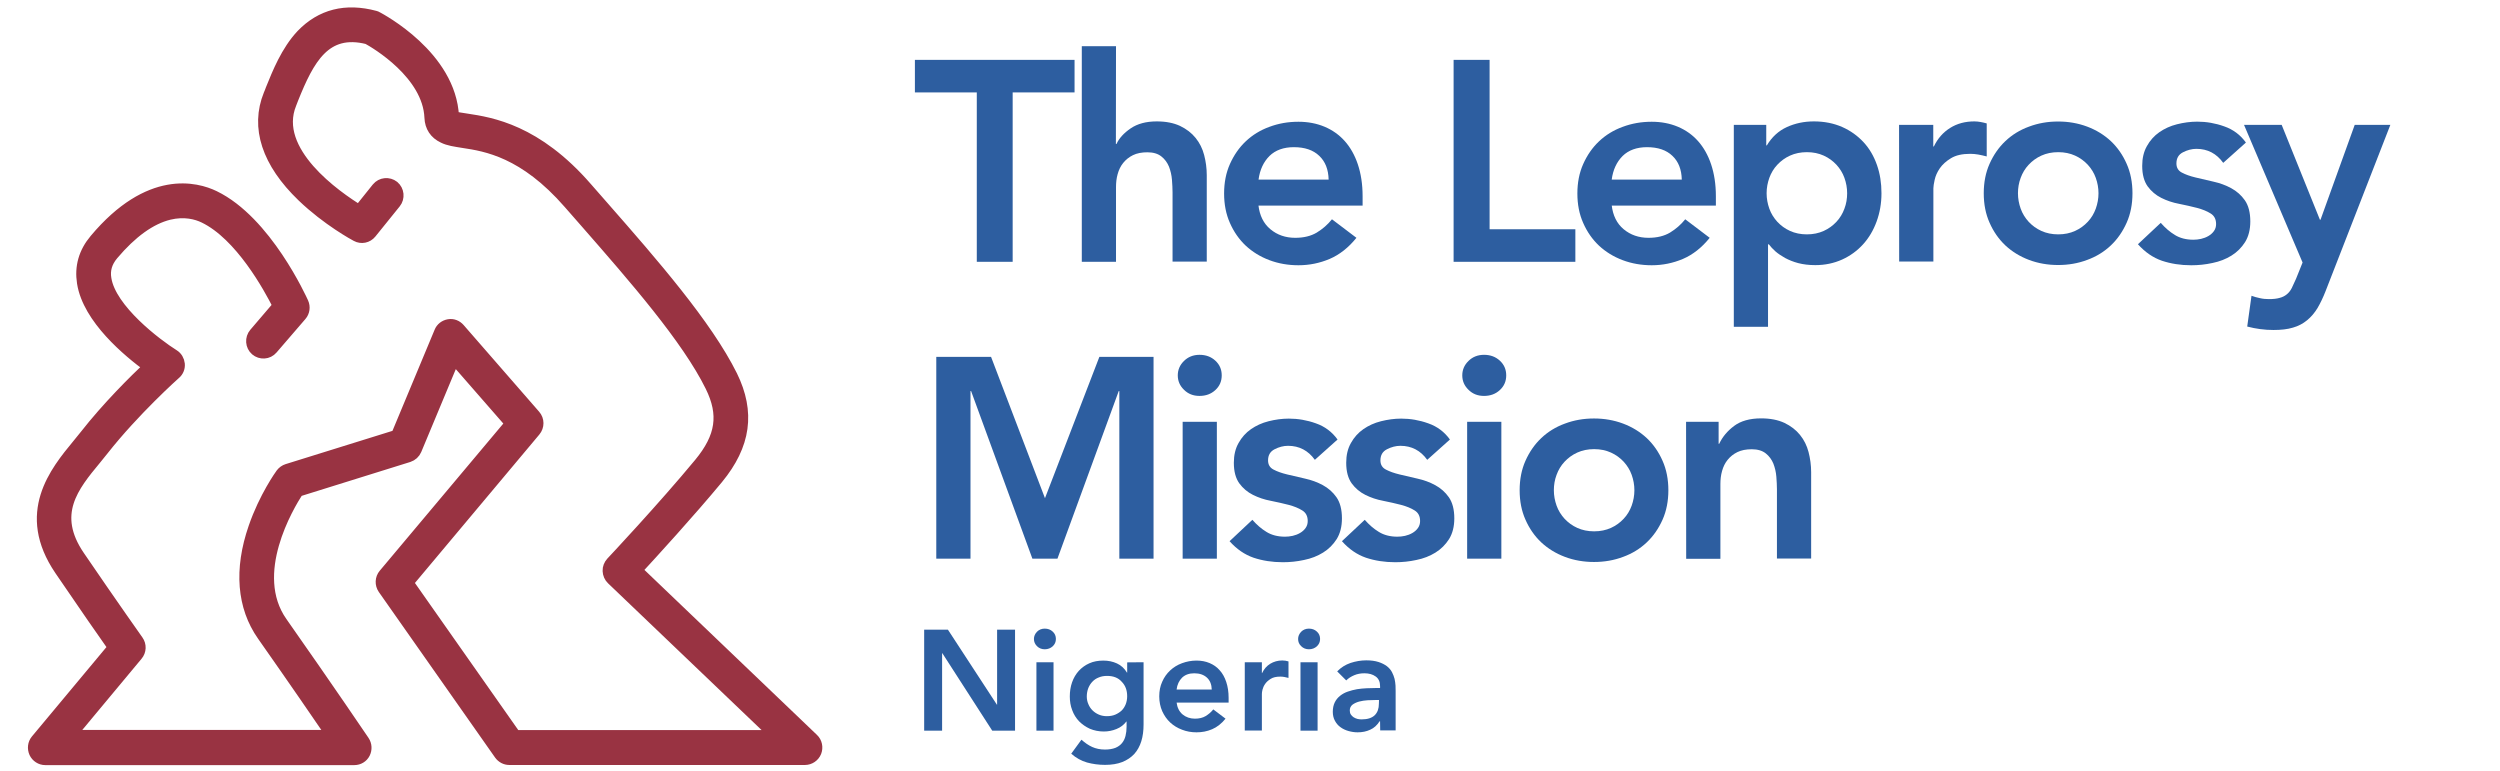 <?xml version="1.0" encoding="utf-8"?>
<!-- Generator: Adobe Illustrator 23.0.4, SVG Export Plug-In . SVG Version: 6.00 Build 0)  -->
<svg version="1.1" id="Слой_1" xmlns="http://www.w3.org/2000/svg" xmlns:xlink="http://www.w3.org/1999/xlink" x="0px" y="0px"
	 viewBox="0 0 2104.6 649" style="enable-background:new 0 0 2104.6 649;" xml:space="preserve">
<style type="text/css">
	.st0{fill:#993342;stroke:#993342;stroke-width:10;stroke-miterlimit:10;}
	.st1{fill:#2D5EA0;}
</style>
<g>
	<path class="st0" d="M677.6,639H428.8c-3.1,0-6-1.5-7.9-4.1L323,495.5c-2.5-3.6-2.3-8.5,0.5-11.8l106.8-127.2l-48.1-55.1L350,378.6
		c-1.1,2.6-3.3,4.6-6,5.5l-93.3,29.1C242.5,425.9,208.2,483,237,524c40.6,57.8,68.8,99.6,69.1,100c2,3,2.2,6.8,0.6,10
		s-4.9,5.1-8.4,5.1H38.1c-3.7,0-7.1-2.2-8.7-5.6c-1.5-3.4-1.1-7.4,1.3-10.3L95.9,545c-7.6-10.7-24.4-34.9-45.1-65.3
		c-32.5-47.7-4-82.4,14.9-105.3c2.2-2.6,4.2-5.1,6-7.4c19.1-24.4,41.7-46.7,54-58.3C108.1,295.9,74.5,268,69.8,238
		c-2.1-13.3,1.3-25.4,10.4-36.2c45.6-54.4,85.1-43.6,100-36.4c43.7,21.1,73.3,86.8,74.6,89.6c1.5,3.4,1,7.4-1.5,10.3L229,293.5
		c-3.5,4.1-9.5,4.4-13.5,1c-4-3.5-4.4-9.6-1-13.6l20.1-23.5c-7.8-15.6-32-59.8-62.7-74.6c-6.2-3-16.5-5.9-29.7-2.7
		c-15.7,3.9-31.6,15.4-47.4,34.1c-5.3,6.3-7.3,13.1-6,20.6c4.1,26,42.8,55.2,57.3,64.3c2.6,1.6,4.2,4.4,4.5,7.4c0.3,3.1-1,6.1-3.3,8
		c-0.4,0.3-34.5,30.8-60.7,64.1c-2,2.5-4.1,5.1-6.3,7.8c-18.8,22.7-38.2,46.3-13.8,82c28.1,41.2,49.1,70.8,49.3,71.1
		c2.6,3.6,2.4,8.5-0.5,11.9l-56.7,68.1H280c-11.7-17.1-32.6-47.6-58.6-84.6c-17-24.1-19.5-55.5-7.3-90.7
		c8.8-25.6,22.3-44.4,22.9-45.2c1.2-1.6,3-2.9,4.9-3.5l92.2-28.7l36.4-87.3c1.2-3.1,4-5.2,7.3-5.8c3.3-0.6,6.5,0.7,8.7,3.2l63.6,73
		c3.2,3.6,3.2,9,0.1,12.7L343,490.5l90.7,129.1h219.9L515.3,487.4c-1.8-1.7-2.9-4.2-3-6.8c-0.1-2.6,0.9-5,2.6-6.9
		c0.5-0.5,43.8-46.6,74.2-83.4c18.5-22.4,21.3-41.3,9.5-65.2c-19.9-40.4-64.9-91.8-104.5-137.1c-5.1-5.8-10.1-11.5-14.9-17
		c-37.8-43.4-70-48.5-89.2-51.4c-6.8-1.1-12.3-1.8-16.8-4.1c-6.8-3.2-10.6-8.9-10.9-16.5c-1.5-36.9-45.9-63-52.7-66.7
		c-36.1-9.1-50,17.5-63.3,50.6c-0.6,1.5-1.2,3-1.7,4.4c-16.4,40.4,38.2,78.3,57.8,90.3l15.3-19.1c3.4-4.2,9.4-4.7,13.5-1.5
		c4.1,3.4,4.7,9.5,1.4,13.6L312.1,196c-2.9,3.6-7.9,4.6-11.9,2.4c-1-0.5-24.5-13.2-45.4-33.3c-29.5-28.4-39.2-57.9-28-85.4
		c0.6-1.4,1.2-2.8,1.7-4.3c5.5-13.6,12.9-32.3,25.7-45.9C270.4,12.7,291,7.4,315.6,14c0.7,0.2,1.3,0.4,1.9,0.8
		c2.5,1.4,61.7,32.6,63.9,83.5c2,0.9,7.2,1.7,11.5,2.3c20.4,3.1,58.5,9,100.8,57.7c4.8,5.5,9.8,11.2,14.9,17
		c40.5,46.2,86.2,98.6,107.3,141.2c15,30.6,11.3,57.9-12,86.2c-23.7,28.6-55,62.8-68.4,77.3l148.8,142.3c2.9,2.7,3.7,7,2.3,10.6
		C685.1,636.6,681.5,639,677.6,639z"/>
</g>
<g>
	<path class="st1" d="M822.3,77.8h-52.1V50.4h134.4v27.4h-52.1v142.6h-30.2V77.8z"/>
	<path class="st1" d="M939.4,121.2h0.5c2.2-4.8,6.2-9.2,11.9-13.1s13-5.9,22-5.9c7.7,0,14.2,1.3,19.6,3.8c5.4,2.6,9.7,5.9,13.1,10.1
		c3.4,4.2,5.8,9,7.2,14.4c1.4,5.4,2.2,11.1,2.2,17v72.7h-28.8V162c0-3.2-0.2-6.8-0.5-10.7s-1.2-7.6-2.5-11c-1.4-3.4-3.5-6.3-6.4-8.6
		s-6.8-3.5-11.8-3.5c-4.8,0-8.8,0.8-12.1,2.4c-3.3,1.6-6,3.8-8.2,6.5s-3.7,5.8-4.7,9.4c-1,3.5-1.4,7.2-1.4,11v62.9h-28.8V38.9h28.8
		L939.4,121.2L939.4,121.2z"/>
	<path class="st1" d="M1059.4,172.8c1,8.6,4.3,15.4,10.1,20.2c5.8,4.8,12.7,7.2,20.9,7.2c7.2,0,13.2-1.5,18.1-4.4
		c4.9-3,9.2-6.7,12.8-11.2l20.6,15.6c-6.7,8.3-14.2,14.2-22.6,17.8c-8.3,3.5-17,5.3-26.2,5.3c-8.6,0-16.8-1.4-24.5-4.3
		c-7.7-2.9-14.3-7-19.9-12.2c-5.6-5.3-10-11.6-13.3-19.1c-3.3-7.4-4.9-15.7-4.9-24.8s1.6-17.4,4.9-24.8c3.3-7.4,7.7-13.8,13.3-19.1
		c5.6-5.3,12.2-9.4,19.9-12.2c7.7-2.9,15.8-4.3,24.5-4.3c8,0,15.3,1.4,22,4.2c6.6,2.8,12.3,6.8,17,12.1c4.7,5.3,8.4,11.8,11,19.6
		s4,16.7,4,26.8v7.9h-87.7V172.8z M1118.5,151.2c-0.2-8.5-2.8-15.2-7.9-20c-5.1-4.9-12.2-7.3-21.4-7.3c-8.6,0-15.5,2.5-20.5,7.4
		c-5,5-8.1,11.6-9.2,19.9L1118.5,151.2L1118.5,151.2z"/>
	<path class="st1" d="M1223.8,50.4h30.2V193h72.2v27.4h-102.5v-170H1223.8z"/>
	<path class="st1" d="M1356.8,172.8c1,8.6,4.3,15.4,10.1,20.2c5.8,4.8,12.7,7.2,20.9,7.2c7.2,0,13.2-1.5,18.1-4.4
		c4.9-3,9.2-6.7,12.8-11.2l20.6,15.6c-6.7,8.3-14.2,14.2-22.6,17.8c-8.3,3.5-17,5.3-26.2,5.3c-8.6,0-16.8-1.4-24.5-4.3
		c-7.7-2.9-14.3-7-19.9-12.2c-5.6-5.3-10-11.6-13.3-19.1c-3.3-7.4-4.9-15.7-4.9-24.8s1.6-17.4,4.9-24.8c3.3-7.4,7.7-13.8,13.3-19.1
		c5.6-5.3,12.2-9.4,19.9-12.2c7.7-2.9,15.8-4.3,24.5-4.3c8,0,15.3,1.4,22,4.2c6.6,2.8,12.3,6.8,17,12.1c4.7,5.3,8.4,11.8,11,19.6
		s4,16.7,4,26.8v7.9h-87.7V172.8z M1415.8,151.2c-0.2-8.5-2.8-15.2-7.9-20c-5.1-4.9-12.2-7.3-21.4-7.3c-8.6,0-15.5,2.5-20.5,7.4
		c-5,5-8.1,11.6-9.2,19.9L1415.8,151.2L1415.8,151.2z"/>
	<path class="st1" d="M1459.5,105.1h27.4v17.3h0.5c4.2-7,9.8-12.2,16.8-15.4c7-3.2,14.6-4.8,22.8-4.8c8.8,0,16.7,1.6,23.8,4.7
		c7,3.1,13,7.4,18,12.8s8.7,11.8,11.3,19.2c2.6,7.4,3.8,15.3,3.8,23.8s-1.4,16.4-4.1,23.8c-2.7,7.4-6.5,13.8-11.4,19.2
		s-10.8,9.7-17.6,12.8c-6.9,3.1-14.4,4.7-22.6,4.7c-5.4,0-10.2-0.6-14.4-1.7c-4.2-1.1-7.8-2.6-11-4.3c-3.2-1.8-5.9-3.6-8.2-5.6
		c-2.2-2-4.1-4-5.5-5.9h-0.7v69.4h-28.8v-170H1459.5z M1555,162.7c0-4.5-0.8-8.8-2.3-13s-3.8-7.8-6.7-11c-3-3.2-6.5-5.8-10.7-7.7
		s-8.9-2.9-14.2-2.9s-10,1-14.2,2.9s-7.7,4.5-10.7,7.7s-5.2,6.9-6.7,11c-1.5,4.2-2.3,8.5-2.3,13s0.8,8.8,2.3,13s3.8,7.8,6.7,11
		c3,3.2,6.5,5.8,10.7,7.7s8.9,2.9,14.2,2.9s10-1,14.2-2.9s7.7-4.5,10.7-7.7s5.2-6.9,6.7-11C1554.3,171.5,1555,167.2,1555,162.7z"/>
	<path class="st1" d="M1598.7,105.1h28.8v18.2h0.5c3.2-6.7,7.8-11.9,13.7-15.6c5.9-3.7,12.7-5.5,20.4-5.5c1.8,0,3.5,0.2,5.2,0.5
		s3.4,0.7,5.2,1.2v27.8c-2.4-0.6-4.8-1.2-7.1-1.6c-2.3-0.4-4.6-0.6-6.8-0.6c-6.7,0-12.1,1.2-16.2,3.7s-7.2,5.3-9.4,8.5
		c-2.2,3.2-3.6,6.4-4.3,9.6c-0.7,3.2-1.1,5.6-1.1,7.2v61.7h-28.8L1598.7,105.1L1598.7,105.1z"/>
	<path class="st1" d="M1670,162.7c0-9.1,1.6-17.4,4.9-24.8c3.3-7.4,7.7-13.8,13.3-19.1c5.6-5.3,12.2-9.4,19.9-12.2
		c7.7-2.9,15.8-4.3,24.5-4.3c8.6,0,16.8,1.4,24.5,4.3s14.3,7,19.9,12.2c5.6,5.3,10,11.6,13.3,19.1c3.3,7.4,4.9,15.7,4.9,24.8
		s-1.6,17.4-4.9,24.8c-3.3,7.4-7.7,13.8-13.3,19.1c-5.6,5.3-12.2,9.4-19.9,12.2c-7.7,2.9-15.8,4.3-24.5,4.3
		c-8.6,0-16.8-1.4-24.5-4.3c-7.7-2.9-14.3-7-19.9-12.2c-5.6-5.3-10-11.6-13.3-19.1C1671.6,180.1,1670,171.9,1670,162.7z
		 M1698.8,162.7c0,4.5,0.8,8.8,2.3,13s3.8,7.8,6.7,11c3,3.2,6.5,5.8,10.7,7.7s8.9,2.9,14.2,2.9s10-1,14.2-2.9s7.7-4.5,10.7-7.7
		s5.2-6.9,6.7-11c1.5-4.2,2.3-8.5,2.3-13s-0.8-8.8-2.3-13s-3.8-7.8-6.7-11c-3-3.2-6.5-5.8-10.7-7.7s-8.9-2.9-14.2-2.9
		s-10,1-14.2,2.9s-7.7,4.5-10.7,7.7s-5.2,6.9-6.7,11C1699.5,153.9,1698.8,158.3,1698.8,162.7z"/>
	<path class="st1" d="M1871.6,137.1c-5.6-7.8-13.1-11.8-22.6-11.8c-3.8,0-7.6,1-11.3,2.9c-3.7,1.9-5.5,5-5.5,9.4
		c0,3.5,1.5,6.1,4.6,7.7c3,1.6,6.9,3,11.5,4.1s9.6,2.3,15,3.5s10.4,3,15,5.5s8.5,5.9,11.5,10.2s4.6,10.2,4.6,17.8
		c0,6.9-1.5,12.7-4.4,17.4c-3,4.7-6.8,8.5-11.5,11.4s-10,5-16,6.2c-5.9,1.3-11.8,1.9-17.8,1.9c-9,0-17.2-1.3-24.7-3.8
		c-7.5-2.6-14.2-7.2-20.2-13.9l19.2-18c3.7,4.2,7.6,7.6,11.9,10.2c4.2,2.6,9.4,4,15.5,4c2.1,0,4.2-0.2,6.5-0.7
		c2.2-0.5,4.3-1.3,6.2-2.4c1.9-1.1,3.5-2.5,4.7-4.2s1.8-3.6,1.8-5.9c0-4-1.5-7-4.6-8.9c-3-1.9-6.9-3.5-11.5-4.7s-9.6-2.3-15-3.4
		c-5.4-1-10.4-2.7-15-5s-8.5-5.6-11.5-9.7c-3-4.2-4.6-9.9-4.6-17.3c0-6.4,1.3-12,4-16.7c2.6-4.7,6.1-8.6,10.4-11.6s9.3-5.3,14.9-6.7
		c5.6-1.4,11.3-2.2,17-2.2c7.7,0,15.3,1.3,22.8,4c7.5,2.6,13.6,7.2,18.2,13.6L1871.6,137.1z"/>
	<path class="st1" d="M1889.1,105.1h31.7L1953,185h0.5l28.8-79.9h30L1957.8,245c-2.1,5.4-4.4,10.2-6.8,14.3
		c-2.5,4.1-5.4,7.5-8.8,10.3s-7.3,4.9-11.9,6.2c-4.6,1.4-10,2-16.4,2c-7.5,0-14.9-1-22.1-2.9l3.6-25.9c2.2,0.8,4.6,1.5,7.1,2
		c2.5,0.6,5,0.8,7.6,0.8c3.5,0,6.5-0.3,8.9-1c2.4-0.6,4.4-1.6,6.1-3s3.1-3.1,4.2-5.3s2.3-4.8,3.6-7.8l5.5-13.7L1889.1,105.1z"/>
	<path class="st1" d="M788.2,300.4h46.1l45.4,119l45.8-119h45.6v169.9h-28.8V329.2h-0.5l-51.6,141.1h-21.1l-51.6-141.1H817v141.1
		h-28.8V300.4z"/>
	<path class="st1" d="M991.5,316c0-4.6,1.7-8.7,5.2-12.1c3.4-3.4,7.8-5.2,13.1-5.2s9.7,1.6,13.3,4.9s5.4,7.4,5.4,12.4
		s-1.8,9.1-5.4,12.4s-8,4.9-13.3,4.9s-9.6-1.7-13.1-5.2C993.2,324.7,991.5,320.7,991.5,316z M995.6,355.1h28.8v115.2h-28.8
		L995.6,355.1L995.6,355.1z"/>
	<path class="st1" d="M1106.9,387.1c-5.6-7.8-13.1-11.8-22.6-11.8c-3.8,0-7.6,1-11.3,2.9c-3.7,1.9-5.5,5-5.5,9.4
		c0,3.5,1.5,6.1,4.6,7.7c3,1.6,6.9,3,11.5,4.1s9.6,2.3,15,3.5s10.4,3,15,5.5s8.5,5.9,11.5,10.2c3,4.3,4.6,10.2,4.6,17.8
		c0,6.9-1.5,12.7-4.4,17.4c-3,4.7-6.8,8.5-11.5,11.4s-10,5-16,6.2c-5.9,1.3-11.8,1.9-17.8,1.9c-9,0-17.2-1.3-24.7-3.8
		c-7.5-2.6-14.2-7.2-20.2-13.9l19.2-18c3.7,4.2,7.6,7.6,11.9,10.2c4.2,2.6,9.4,4,15.5,4c2.1,0,4.2-0.2,6.5-0.7
		c2.2-0.5,4.3-1.3,6.2-2.4c1.9-1.1,3.5-2.5,4.7-4.2s1.8-3.6,1.8-5.9c0-4-1.5-7-4.6-8.9c-3-1.9-6.9-3.5-11.5-4.7s-9.6-2.3-15-3.4
		c-5.4-1-10.4-2.7-15-5s-8.5-5.6-11.5-9.7c-3-4.2-4.6-9.9-4.6-17.3c0-6.4,1.3-12,4-16.7c2.6-4.7,6.1-8.6,10.4-11.6s9.3-5.3,14.9-6.7
		c5.6-1.4,11.3-2.2,17-2.2c7.7,0,15.3,1.3,22.8,4c7.5,2.6,13.6,7.2,18.2,13.6L1106.9,387.1z"/>
	<path class="st1" d="M1201.5,387.1c-5.6-7.8-13.1-11.8-22.6-11.8c-3.8,0-7.6,1-11.3,2.9c-3.7,1.9-5.5,5-5.5,9.4
		c0,3.5,1.5,6.1,4.6,7.7c3,1.6,6.9,3,11.5,4.1s9.6,2.3,15,3.5s10.4,3,15,5.5s8.5,5.9,11.5,10.2c3,4.3,4.6,10.2,4.6,17.8
		c0,6.9-1.5,12.7-4.4,17.4c-3,4.7-6.8,8.5-11.5,11.4s-10,5-16,6.2c-5.9,1.3-11.8,1.9-17.8,1.9c-9,0-17.2-1.3-24.7-3.8
		c-7.5-2.6-14.2-7.2-20.2-13.9l19.2-18c3.7,4.2,7.6,7.6,11.9,10.2c4.2,2.6,9.4,4,15.5,4c2.1,0,4.2-0.2,6.5-0.7
		c2.2-0.5,4.3-1.3,6.2-2.4c1.9-1.1,3.5-2.5,4.7-4.2s1.8-3.6,1.8-5.9c0-4-1.5-7-4.6-8.9c-3-1.9-6.9-3.5-11.5-4.7s-9.6-2.3-15-3.4
		c-5.4-1-10.4-2.7-15-5s-8.5-5.6-11.5-9.7c-3-4.2-4.6-9.9-4.6-17.3c0-6.4,1.3-12,4-16.7c2.6-4.7,6.1-8.6,10.4-11.6s9.3-5.3,14.9-6.7
		c5.6-1.4,11.3-2.2,17-2.2c7.7,0,15.3,1.3,22.8,4c7.5,2.6,13.6,7.2,18.2,13.6L1201.5,387.1z"/>
	<path class="st1" d="M1231,316c0-4.6,1.7-8.7,5.2-12.1c3.4-3.4,7.8-5.2,13.1-5.2s9.7,1.6,13.3,4.9c3.6,3.3,5.4,7.4,5.4,12.4
		s-1.8,9.1-5.4,12.4s-8,4.9-13.3,4.9s-9.6-1.7-13.1-5.2C1232.7,324.7,1231,320.7,1231,316z M1235.1,355.1h28.8v115.2h-28.8V355.1z"
		/>
	<path class="st1" d="M1279.3,412.7c0-9.1,1.6-17.4,4.9-24.8s7.7-13.8,13.3-19.1c5.6-5.3,12.2-9.4,19.9-12.2
		c7.7-2.9,15.8-4.3,24.5-4.3c8.6,0,16.8,1.4,24.5,4.3s14.3,7,19.9,12.2c5.6,5.3,10,11.6,13.3,19.1c3.3,7.4,4.9,15.7,4.9,24.8
		c0,9.1-1.6,17.4-4.9,24.8s-7.7,13.8-13.3,19.1c-5.6,5.3-12.2,9.4-19.9,12.2c-7.7,2.9-15.8,4.3-24.5,4.3c-8.6,0-16.8-1.4-24.5-4.3
		s-14.3-7-19.9-12.2c-5.6-5.3-10-11.6-13.3-19.1C1280.9,430.1,1279.3,421.9,1279.3,412.7z M1308.1,412.7c0,4.5,0.8,8.8,2.3,13
		s3.8,7.8,6.7,11c3,3.2,6.5,5.8,10.7,7.7c4.2,1.9,8.9,2.9,14.2,2.9s10-1,14.2-2.9s7.7-4.5,10.7-7.7s5.2-6.9,6.7-11
		c1.5-4.2,2.3-8.5,2.3-13s-0.8-8.8-2.3-13s-3.8-7.8-6.7-11c-3-3.2-6.5-5.8-10.7-7.7c-4.2-1.9-8.9-2.9-14.2-2.9s-10,1-14.2,2.9
		s-7.7,4.5-10.7,7.7s-5.2,6.9-6.7,11C1308.8,403.9,1308.1,408.3,1308.1,412.7z"/>
	<path class="st1" d="M1419.4,355.1h27.4v18.5h0.5c2.7-5.8,6.9-10.8,12.5-15s13.2-6.4,22.8-6.4c7.7,0,14.2,1.3,19.6,3.8
		c5.4,2.6,9.7,5.9,13.1,10.1s5.8,9,7.2,14.4c1.4,5.4,2.2,11.1,2.2,17v72.7h-28.8V412c0-3.2-0.2-6.8-0.5-10.7
		c-0.3-3.9-1.2-7.6-2.5-11c-1.4-3.4-3.5-6.3-6.4-8.6c-2.9-2.3-6.8-3.5-11.8-3.5c-4.8,0-8.8,0.8-12.1,2.4c-3.3,1.6-6,3.8-8.2,6.5
		s-3.7,5.8-4.7,9.4c-1,3.5-1.4,7.2-1.4,11v62.9h-28.8L1419.4,355.1L1419.4,355.1z"/>
</g>
<g>
	<path class="st1" d="M778,530.1h20l41.2,63.1h0.2v-63.1h15.1v85h-19.2l-42-65.2h-0.2v65.2H778V530.1z"/>
	<path class="st1" d="M870.4,537.9c0-2.3,0.9-4.3,2.6-6.1c1.7-1.7,3.9-2.6,6.5-2.6s4.9,0.8,6.7,2.5c1.8,1.6,2.7,3.7,2.7,6.2
		s-0.9,4.5-2.7,6.2c-1.8,1.6-4,2.5-6.7,2.5c-2.6,0-4.8-0.9-6.5-2.6C871.3,542.3,870.4,540.3,870.4,537.9z M872.5,557.5h14.4v57.6
		h-14.4V557.5z"/>
	<path class="st1" d="M962.7,557.5v52.4c0,5.2-0.6,9.9-1.9,14.1c-1.3,4.2-3.3,7.8-5.9,10.7c-2.7,2.9-6.1,5.2-10.1,6.8
		c-4.1,1.6-8.9,2.4-14.5,2.4c-5.4,0-10.4-0.7-15.2-2c-4.8-1.4-9.2-3.8-13.3-7.4l8.6-11.8c2.9,2.6,5.9,4.7,9,6.1
		c3.1,1.4,6.7,2.2,10.8,2.2c3.4,0,6.3-0.5,8.7-1.4c2.4-1,4.2-2.3,5.6-4c1.4-1.7,2.4-3.7,3-6.1c0.6-2.4,0.9-5,0.9-7.9v-4.2h-0.2
		c-2.1,2.8-4.8,4.9-8.3,6.3c-3.4,1.4-7,2.1-10.6,2.1c-4.3,0-8.2-0.8-11.8-2.3c-3.5-1.6-6.5-3.7-9.1-6.3c-2.5-2.6-4.5-5.8-5.8-9.4
		c-1.4-3.6-2-7.4-2-11.5c0-4.2,0.6-8.2,1.9-11.9c1.3-3.7,3.2-6.9,5.6-9.6c2.5-2.7,5.5-4.9,8.9-6.4c3.5-1.6,7.5-2.3,11.9-2.3
		c4.1,0,7.9,0.8,11.4,2.4c3.5,1.6,6.3,4.2,8.4,7.7h0.2v-8.6L962.7,557.5L962.7,557.5z M932,569c-2.6,0-4.9,0.4-7,1.3
		c-2.1,0.8-3.9,2-5.3,3.5c-1.5,1.5-2.6,3.3-3.5,5.4c-0.8,2.1-1.3,4.5-1.3,7c0,2.3,0.4,4.5,1.3,6.5c0.8,2,2,3.8,3.5,5.3
		s3.3,2.7,5.4,3.6c2.1,0.9,4.3,1.3,6.7,1.3c2.6,0,5-0.4,7.1-1.3c2.1-0.9,3.9-2.1,5.4-3.5c1.5-1.5,2.6-3.3,3.4-5.3
		c0.8-2.1,1.2-4.3,1.2-6.7c0-5-1.5-9.1-4.6-12.2C941.4,570.6,937.3,569,932,569z"/>
	<path class="st1" d="M990.5,591.3c0.5,4.3,2.2,7.7,5,10.1c2.9,2.4,6.4,3.6,10.4,3.6c3.6,0,6.6-0.7,9.1-2.2c2.4-1.5,4.6-3.3,6.4-5.6
		l10.3,7.8c-3.4,4.2-7.1,7.1-11.3,8.9c-4.2,1.8-8.5,2.6-13.1,2.6c-4.3,0-8.4-0.7-12.2-2.2c-3.8-1.4-7.2-3.5-10-6.1s-5-5.8-6.7-9.5
		c-1.6-3.7-2.5-7.9-2.5-12.4c0-4.6,0.8-8.7,2.5-12.4c1.6-3.7,3.9-6.9,6.7-9.5s6.1-4.7,10-6.1c3.8-1.4,7.9-2.2,12.2-2.2
		c4,0,7.7,0.7,11,2.1c3.3,1.4,6.2,3.4,8.5,6.1c2.4,2.6,4.2,5.9,5.5,9.8c1.3,3.9,2,8.3,2,13.4v4h-43.8V591.3z M1020.1,580.5
		c-0.1-4.2-1.4-7.6-4-10s-6.1-3.7-10.7-3.7c-4.3,0-7.7,1.2-10.3,3.7c-2.5,2.5-4.1,5.8-4.6,10H1020.1z"/>
	<path class="st1" d="M1047.9,557.5h14.4v9.1h0.2c1.6-3.4,3.9-6,6.8-7.8c3-1.8,6.4-2.8,10.2-2.8c0.9,0,1.7,0.1,2.6,0.2
		c0.8,0.2,1.7,0.4,2.6,0.6v13.9c-1.2-0.3-2.4-0.6-3.5-0.8c-1.2-0.2-2.3-0.3-3.4-0.3c-3.4,0-6.1,0.6-8.1,1.9c-2,1.2-3.6,2.7-4.7,4.3
		s-1.8,3.2-2.2,4.8c-0.4,1.6-0.5,2.8-0.5,3.6V615h-14.4V557.5z"/>
	<path class="st1" d="M1092.8,537.9c0-2.3,0.9-4.3,2.6-6.1c1.7-1.7,3.9-2.6,6.5-2.6s4.9,0.8,6.7,2.5c1.8,1.6,2.7,3.7,2.7,6.2
		s-0.9,4.5-2.7,6.2c-1.8,1.6-4,2.5-6.7,2.5c-2.6,0-4.8-0.9-6.5-2.6C1093.6,542.3,1092.8,540.3,1092.8,537.9z M1094.8,557.5h14.4
		v57.6h-14.4V557.5z"/>
	<path class="st1" d="M1161.8,607.2h-0.4c-2.1,3.3-4.7,5.7-7.9,7.1c-3.2,1.5-6.7,2.2-10.6,2.2c-2.6,0-5.2-0.4-7.7-1.1
		c-2.5-0.7-4.8-1.8-6.7-3.2c-2-1.4-3.5-3.2-4.7-5.4s-1.8-4.7-1.8-7.6c0-3.1,0.6-5.8,1.7-8s2.6-4,4.5-5.5s4.1-2.7,6.5-3.5
		c2.5-0.9,5.1-1.5,7.7-2c2.7-0.4,5.4-0.7,8.1-0.8s5.3-0.2,7.7-0.2h3.6v-1.6c0-3.6-1.2-6.3-3.7-8.1s-5.6-2.7-9.5-2.7
		c-3,0-5.9,0.5-8.5,1.6s-4.9,2.5-6.8,4.4l-7.6-7.6c3.2-3.3,6.9-5.6,11.2-7.1c4.3-1.4,8.7-2.2,13.3-2.2c4.1,0,7.5,0.5,10.3,1.4
		s5.1,2.1,7,3.5c1.8,1.4,3.3,3.1,4.3,5s1.7,3.8,2.2,5.7c0.4,1.9,0.7,3.8,0.8,5.6c0.1,1.8,0.1,3.4,0.1,4.7v33.1h-13L1161.8,607.2
		L1161.8,607.2z M1160.9,589.3h-3c-2,0-4.2,0.1-6.7,0.2c-2.5,0.2-4.8,0.5-7,1.1s-4.1,1.5-5.6,2.6c-1.5,1.2-2.3,2.8-2.3,4.9
		c0,1.4,0.3,2.5,0.9,3.4s1.4,1.7,2.3,2.3c1,0.6,2,1.1,3.2,1.4c1.2,0.3,2.4,0.4,3.6,0.4c5,0,8.6-1.2,11-3.5c2.4-2.4,3.5-5.6,3.5-9.7
		L1160.9,589.3L1160.9,589.3z"/>
</g>
</svg>
